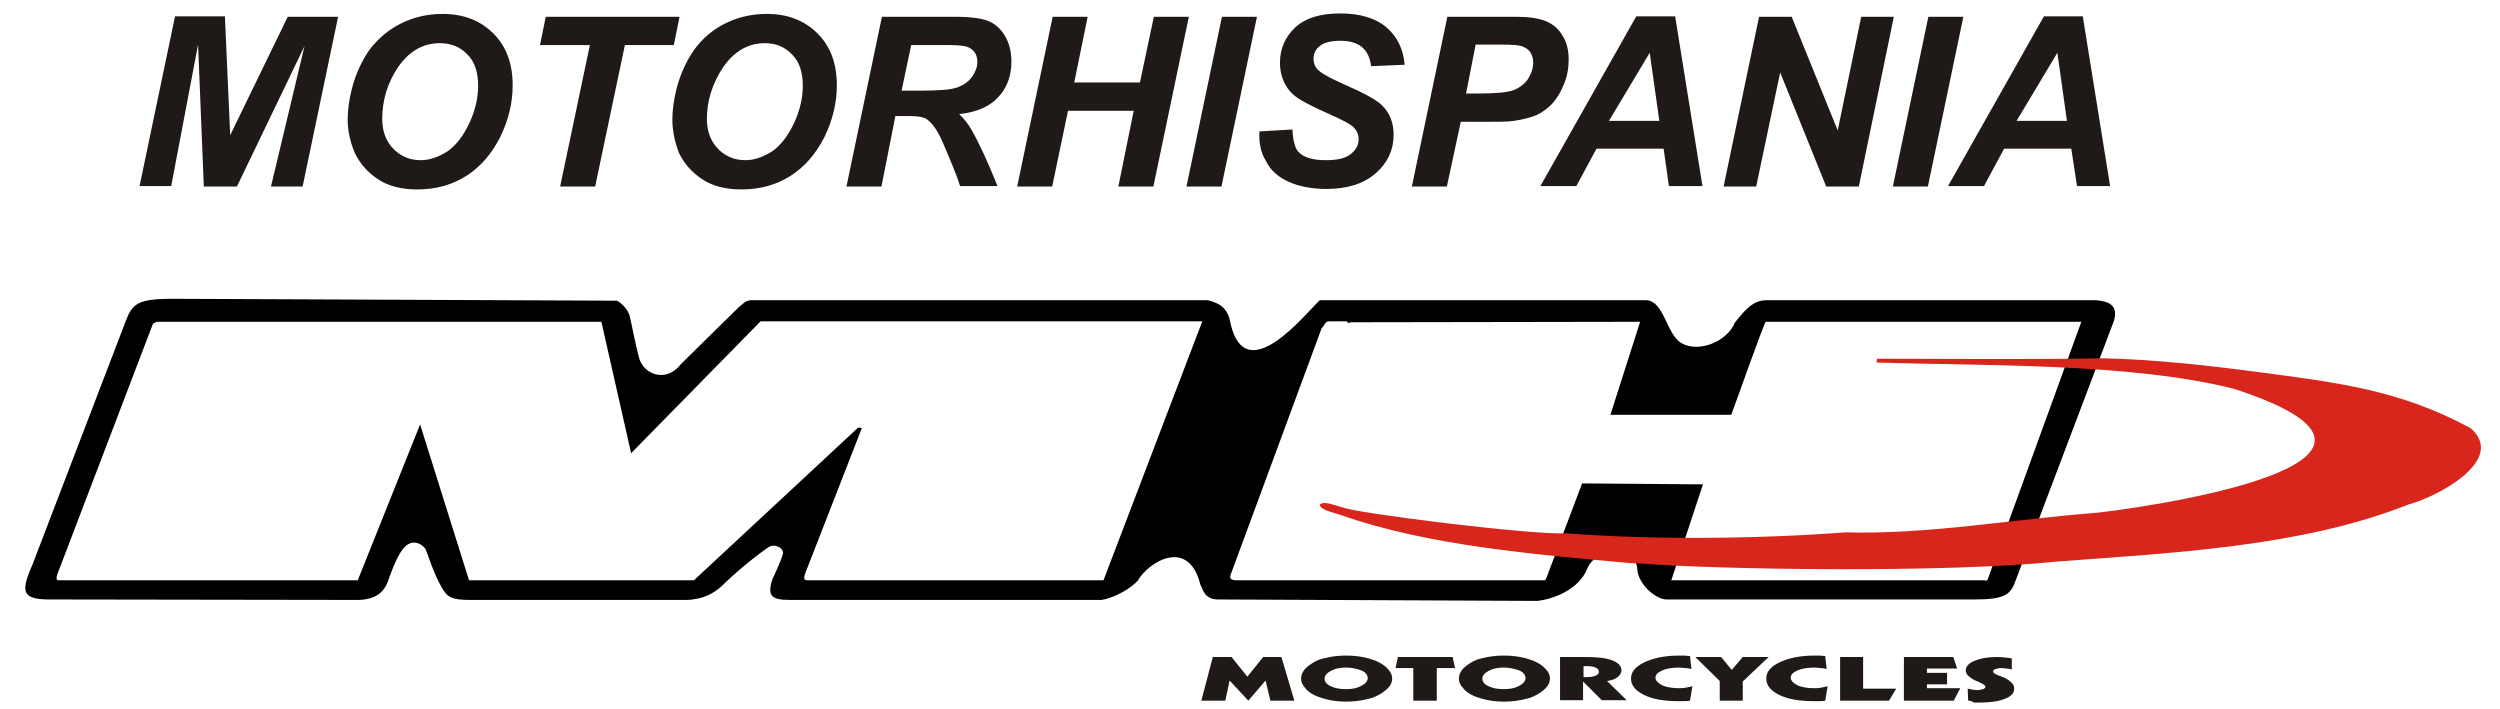<?xml version="1.0" encoding="UTF-8" standalone="no"?><svg xml:space="preserve" style="enable-background:new 0 0 521.3 147.9;" viewBox="0 0 521.3 147.9" y="0px" x="0px" xmlns:xlink="http://www.w3.org/1999/xlink" xmlns="http://www.w3.org/2000/svg" id="Lager_1" version="1.1">
<style type="text/css">
	.st0{fill-rule:evenodd;clip-rule:evenodd;}
	.st1{fill:#1F1A17;}
	.st2{fill-rule:evenodd;clip-rule:evenodd;fill:#D9261C;}
</style>
<path d="M280.9,67c0,0.1,0.1,0.2,0.1,0.3c0.2,0,0.4,0.1,0.6-0.1l60.4-0.1l-6.2,19.4H361c0.7-1.8,6.9-19.4,7.2-19.4h65.8
	L414.4,121l0,0c0,0-0.2,0.1-0.7,0h-65.2l6.6-20l-25.2-0.2l-7.4,19.6l-0.3,0.6l-64.3,0c-1.6,0-1.5-0.6-1.2-1.4l18.9-51.2
	c0.5-0.3,0.6-1.3,1.4-1.4H280.9z M125.4,67.1l6.2,27.4l26.7-27.2l0.3-0.3l92.1,0L230.1,121h-61.8c-0.8,0-0.7-0.7-0.3-1.7l11.7-30
	c-0.2-0.2-0.6-0.1-0.8-0.1L144.7,121h0H97.8L87.6,88.5L74.6,121H12.2c-0.8,0-0.2-1.4,0-1.9l19.7-51.6l0.8-0.4H125.4z M128.4,62.7
	c0.4-0.2,2.5,1.5,2.9,3.2c0.3,1.1,1.3,6.4,1.9,8.5c0.9,3.8,5.8,5.5,8.8,1.5l12-11.8c1.1-0.9,1.5-1.5,2.8-1.5h95.1
	c1.6,0.5,4.1,1,4.7,4.9c3.2,13.7,15.6-2.1,18.6-4.9h68c3.8,0,4.3,7.3,7.5,9c3.6,2,9.5-0.4,11.1-4.4c1.5-1.7,3.3-4.6,6.5-4.6H437
	c2.5,0.2,4.8,0.9,3.8,4.3l-20.6,54.4c-1,2.8-2.4,3.7-8.6,3.7h-64.1c-2.3,0-6-3.3-6.1-6.4c0-3.8-8.1-4.9-10.3-0.3
	c-1.9,5-7.8,6.7-10.5,7l-66.6-0.3c-2.9,0-3.2-2.2-3.7-3.1c-2.5-10-10.9-4.6-13-0.9c-1.4,1.7-5,3.7-7.6,4.1h-11h-54
	c-4.1,0-4.6-1-3.7-4.2c0.7-1.4,2.3-5,2.3-5.7c-0.1-1-1.8-2-3.2-1c-2.9,2-7.1,5.5-9.7,8.1c-1.5,1.3-3.6,2.7-7.3,2.8l-45,0
	c-4.1,0-4.9-0.6-6.1-2.8c-1.7-3-2.8-6.8-3.3-7.9c-1.4-1.6-3.2-1.8-4.7,0.1c-1.5,1.9-2.9,6.1-3.2,7c-0.8,1.8-2.2,3.5-6.1,3.6L9.9,125
	c-5.7-0.1-5.4-2-3-7.6L26.2,67c1.4-3.7,2.6-4.6,9.1-4.7L128.4,62.7z" class="st0"></path>
<path d="M410.4,146.1l-0.1-2.5c0.4,0.1,0.7,0.1,1,0.2c0.3,0,0.6,0.1,0.9,0.1c0.5,0,1-0.1,1.3-0.2
	c0.3-0.1,0.5-0.3,0.5-0.5c0-0.3-0.5-0.6-1.4-1c-0.3-0.1-0.6-0.3-0.7-0.3c-0.7-0.3-1.1-0.7-1.5-1c-0.3-0.3-0.5-0.7-0.5-1.1
	c0-0.8,0.6-1.5,1.8-2c1.2-0.5,2.7-0.8,4.6-0.8c0.6,0,1.1,0,1.7,0.1c0.5,0,1,0.1,1.5,0.2v2.3c-0.4-0.1-0.8-0.2-1.1-0.2
	c-0.4,0-0.7-0.1-0.9-0.1c-0.6,0-1.1,0.1-1.4,0.2c-0.3,0.1-0.5,0.3-0.5,0.5c0,0.3,0.4,0.6,1.3,0.9c0.4,0.1,0.6,0.3,0.8,0.3
	c0.7,0.3,1.3,0.7,1.7,1.1c0.4,0.4,0.6,0.8,0.6,1.3c0,0.9-0.6,1.6-1.9,2.1c-1.2,0.5-3,0.8-5.2,0.8c-0.4,0-0.9,0-1.3,0
	C411.2,146.2,410.8,146.1,410.4,146.1 M408.7,143.6l-1.3,2.5h-10.4V137h10.3l0.8,2.4h-6.3v0.9h4.2v2.4h-4.2v0.8H408.7z M395.4,143.6
	l-1.5,2.5h-10.2V137h4.8v6.6H395.4z M380.6,146.1c-0.4,0.1-0.7,0.1-1.2,0.1c-0.4,0-0.8,0-1.3,0c-2.9,0-5.3-0.4-7.1-1.3
	c-1.8-0.9-2.7-2-2.7-3.4c0-1.4,0.9-2.5,2.8-3.4c1.9-0.9,4.3-1.4,7.2-1.4c0.3,0,0.7,0,1.1,0c0.4,0,0.8,0.1,1.2,0.1l0.3,2.7
	c-0.4-0.1-0.9-0.2-1.3-0.2c-0.4,0-0.8-0.1-1.2-0.1c-1.5,0-2.7,0.2-3.6,0.6c-0.9,0.4-1.4,0.9-1.4,1.5c0,0.6,0.5,1.1,1.4,1.6
	c0.9,0.4,2.1,0.6,3.4,0.6c0.5,0,1,0,1.5-0.1c0.5-0.1,1-0.2,1.4-0.3L380.6,146.1z M358.6,146.1V142l-5.1-5h5.4l2.2,2.7l2.3-2.7h5.4
	l-5.4,5.1v4H358.6z M352.4,146.1c-0.4,0.1-0.7,0.1-1.2,0.1c-0.4,0-0.8,0-1.3,0c-2.9,0-5.3-0.4-7.1-1.3c-1.8-0.9-2.7-2-2.7-3.4
	c0-1.4,0.9-2.5,2.8-3.4c1.9-0.9,4.3-1.4,7.2-1.4c0.3,0,0.7,0,1.1,0c0.4,0,0.8,0.1,1.2,0.1l0.3,2.7c-0.4-0.1-0.9-0.2-1.3-0.2
	c-0.4,0-0.8-0.1-1.2-0.1c-1.5,0-2.7,0.2-3.6,0.6c-0.9,0.4-1.4,0.9-1.4,1.5c0,0.6,0.5,1.1,1.4,1.6c0.9,0.4,2.1,0.6,3.4,0.6
	c0.5,0,1,0,1.5-0.1c0.5-0.1,1-0.2,1.4-0.3L352.4,146.1z M325.3,146.1V137h5.3c2.5,0,4.3,0.2,5.6,0.7c1.3,0.5,1.9,1.2,1.9,2.1
	c0,0.5-0.3,1-0.8,1.4c-0.5,0.4-1.3,0.7-2.2,0.8l4.1,4H334l-3.9-3.9v3.9H325.3z M330.2,141.2h0.5c0.9,0,1.5-0.1,2-0.3
	c0.5-0.2,0.7-0.5,0.7-0.8c0-0.4-0.2-0.7-0.7-0.9c-0.4-0.2-1.1-0.3-1.9-0.3h-0.6V141.2z M313.6,136.7c1.2,0,2.3,0.1,3.4,0.3
	c1.1,0.2,2,0.5,2.8,0.8c1.1,0.5,1.9,1,2.5,1.7c0.6,0.6,0.9,1.3,0.9,2c0,0.7-0.3,1.4-0.9,2c-0.6,0.6-1.4,1.2-2.5,1.7
	c-0.8,0.4-1.8,0.6-2.8,0.8c-1.1,0.2-2.2,0.3-3.4,0.3c-1.2,0-2.3-0.1-3.3-0.3c-1-0.2-2-0.5-2.8-0.8c-1.1-0.5-1.9-1-2.4-1.7
	c-0.6-0.6-0.9-1.3-0.9-2c0-0.7,0.3-1.4,0.8-2c0.6-0.6,1.4-1.2,2.4-1.7c0.8-0.4,1.8-0.6,2.8-0.8C311.3,136.8,312.4,136.7,313.6,136.7
	z M313.6,139.2c-1.3,0-2.3,0.2-3.2,0.7c-0.8,0.4-1.3,1-1.3,1.6c0,0.6,0.4,1.2,1.3,1.6c0.8,0.4,1.9,0.6,3.2,0.6
	c1.3,0,2.3-0.2,3.2-0.7c0.8-0.4,1.3-1,1.3-1.6c0-0.6-0.4-1.2-1.3-1.6C315.9,139.5,314.8,139.2,313.6,139.2z M299.6,139.3v6.8h-4.9
	v-6.8H291l0.5-2.3h11.4l0.5,2.3H299.6z M280.7,136.7c1.2,0,2.3,0.1,3.4,0.3c1.1,0.2,2,0.5,2.8,0.8c1.1,0.5,1.9,1,2.5,1.7
	c0.6,0.6,0.9,1.3,0.9,2c0,0.7-0.3,1.4-0.9,2c-0.6,0.6-1.4,1.2-2.5,1.7c-0.8,0.4-1.8,0.6-2.8,0.8c-1.1,0.2-2.2,0.3-3.4,0.3
	c-1.2,0-2.3-0.1-3.3-0.3c-1-0.2-2-0.5-2.8-0.8c-1.1-0.5-1.9-1-2.4-1.7c-0.6-0.6-0.9-1.3-0.9-2c0-0.7,0.3-1.4,0.8-2
	c0.6-0.6,1.4-1.2,2.4-1.7c0.8-0.4,1.8-0.6,2.8-0.8C278.4,136.8,279.5,136.7,280.7,136.7z M280.7,139.2c-1.3,0-2.3,0.2-3.2,0.7
	c-0.8,0.4-1.3,1-1.3,1.6c0,0.6,0.4,1.2,1.3,1.6c0.8,0.4,1.9,0.6,3.2,0.6c1.3,0,2.3-0.2,3.2-0.7c0.8-0.4,1.3-1,1.3-1.6
	c0-0.6-0.4-1.2-1.3-1.6C283,139.5,282,139.2,280.7,139.2z M250.5,146.1l2.4-9.1h3.9l3.3,4.1l3.3-4.1h3.8l2.7,9.1h-5l-1-4.2l-3.6,4.2
	l-3.9-4.2l-0.9,4.2H250.5z" class="st1"></path>
<path d="M279.6,107.4c-1.3-0.5-4.4-1-4.4-2.2c1-0.9,3.6,0.4,4.8,0.6c2.6,1.2,39.5,5.8,46.5,5.4
	c18.3,1.4,39.7,1.2,58.4-0.2c17.1,0.5,35.3-2.8,52.6-4.1c17.7-2.1,72.5-11.4,28.4-25.8c-21.5-5.5-53.2-4.8-74.6-5.5
	c0-0.1,0-0.8,0.2-0.8c13.8,0,33.3,0.2,47.1-0.1c10.9,0.3,21.1,1.4,32.4,2.9c16.6,2.2,29.4,3.7,44.2,11.7c7.6,6.7-7.2,14.4-13,15.9
	c-22.4,8.9-49.7,10.1-73.3,11.9c-23.2,2.4-70.5,1.7-86.8,0.4l-2.5-0.1C320.1,115.6,297.8,113.8,279.6,107.4" class="st2"></path>
<path d="M431,25.2l-2-14.2l-8.5,14.2H431z M431.9,31h-14l-4.2,7.8h-7.5l20-35.4h8.1l5.7,35.4h-6.9L431.9,31z
	 M394.7,38.9l7.4-35.4h7.3L402,38.9H394.7z M387.6,38.9h-6.8l-9.6-23.8l-5,23.8h-6.8l7.4-35.4h6.8l9.6,23.7l4.9-23.7h6.8L387.6,38.9
	z M346,25.2l-2-14.2l-8.5,14.2H346z M346.9,31h-14l-4.2,7.8h-7.5l20-35.4h8.1l5.7,35.4H348L346.9,31z M305.7,19.5h2.2
	c3.8,0,6.4-0.2,7.7-0.7c1.3-0.5,2.3-1.3,3-2.3c0.7-1.1,1.1-2.2,1.1-3.5c0-0.8-0.2-1.5-0.6-2.1c-0.4-0.6-0.9-0.9-1.6-1.2
	c-0.7-0.3-2.2-0.4-4.6-0.4h-5.2L305.7,19.5z M301.7,38.9h-7.3l7.4-35.4h14.4c2.6,0,4.6,0.3,6.1,0.9c1.5,0.6,2.7,1.6,3.5,3
	c0.9,1.4,1.3,3.1,1.3,5c0,1.8-0.3,3.5-1,5.2c-0.7,1.7-1.5,3-2.5,4.1c-1,1-2.1,1.8-3.2,2.3c-1.2,0.5-2.7,0.9-4.7,1.2
	c-1.1,0.2-3.3,0.2-6.4,0.2h-4.7L301.7,38.9z M262.6,27.4l6.9-0.4c0.1,2.2,0.5,3.7,1.1,4.5c1.1,1.3,3,1.9,5.9,1.9
	c2.4,0,4.1-0.4,5.2-1.3c1.1-0.9,1.6-1.9,1.6-3.1c0-1-0.4-1.9-1.3-2.7c-0.6-0.5-2.3-1.4-5-2.6c-2.7-1.2-4.7-2.2-6-3
	c-1.3-0.8-2.3-1.8-3-3.1c-0.7-1.3-1.1-2.8-1.1-4.5c0-3,1.1-5.4,3.2-7.4c2.2-2,5.3-2.9,9.4-2.9c4.1,0,7.4,1,9.6,2.9
	c2.3,2,3.5,4.5,3.8,7.8l-7,0.3c-0.2-1.7-0.8-3-1.8-3.9c-1-0.9-2.6-1.4-4.6-1.4c-2,0-3.5,0.4-4.3,1.1c-0.9,0.7-1.3,1.6-1.3,2.7
	c0,1,0.4,1.9,1.2,2.5c0.8,0.7,2.5,1.6,5.2,2.8c4.1,1.8,6.7,3.2,7.8,4.3c1.7,1.6,2.5,3.7,2.5,6.2c0,3.1-1.2,5.8-3.7,8
	c-2.5,2.2-5.9,3.3-10.3,3.3c-3,0-5.7-0.5-7.9-1.5c-2.2-1-3.8-2.4-4.7-4.3C262.9,31.9,262.5,29.8,262.6,27.4z M247.4,38.9l7.4-35.4
	h7.3l-7.4,35.4H247.4z M236.4,23.1h-13.7l-3.3,15.8h-7.3l7.4-35.4h7.3L224,17.2h13.7l2.9-13.7h7.3l-7.4,35.4h-7.3L236.4,23.1z
	 M188,18.9h3.9c3.9,0,6.5-0.2,7.8-0.7c1.3-0.5,2.3-1.2,3-2.2c0.7-1,1.1-2,1.1-3.1c0-1.3-0.5-2.3-1.6-2.9c-0.6-0.4-2-0.6-4.2-0.6h-8
	L188,18.9z M183.8,38.9h-7.3l7.4-35.4h15.7c2.7,0,4.8,0.3,6.3,0.8c1.5,0.6,2.7,1.6,3.6,3.1c0.9,1.5,1.4,3.3,1.4,5.4
	c0,3-0.9,5.5-2.7,7.4c-1.8,2-4.5,3.2-8.2,3.6c0.9,0.8,1.8,1.9,2.6,3.3c1.6,2.8,3.4,6.7,5.4,11.7h-7.8c-0.6-2-1.9-5.1-3.7-9.3
	c-1-2.3-2.1-3.8-3.2-4.6c-0.7-0.5-1.9-0.7-3.6-0.7h-3L183.8,38.9z M147.4,24.8c0,2.4,0.7,4.5,2.2,6.1c1.5,1.6,3.4,2.5,5.8,2.5
	c2,0,3.8-0.7,5.7-1.9c1.8-1.3,3.3-3.3,4.5-5.9c1.2-2.6,1.8-5.2,1.8-7.7c0-2.8-0.7-5-2.2-6.5c-1.5-1.6-3.4-2.4-5.7-2.4
	c-3.5,0-6.4,1.7-8.7,5C148.6,17.3,147.4,20.9,147.4,24.8z M140.2,25c0-2.1,0.3-4.3,0.9-6.6c0.8-3.1,2.1-5.8,3.7-8.1
	c1.7-2.3,3.8-4.1,6.4-5.4c2.6-1.3,5.5-2,8.7-2c4.4,0,7.9,1.4,10.6,4.1c2.7,2.7,4,6.3,4,10.8c0,3.7-0.9,7.3-2.6,10.8
	c-1.8,3.5-4.1,6.2-7.1,8.1c-3,1.9-6.4,2.8-10.2,2.8c-3.3,0-6.1-0.7-8.3-2.2c-2.2-1.5-3.8-3.4-4.8-5.6
	C140.7,29.5,140.2,27.2,140.2,25z M124.1,38.9h-7.3L123,9.4h-10.4l1.2-5.9h27.9l-1.2,5.9h-10.2L124.1,38.9z M79.7,24.8
	c0,2.4,0.7,4.5,2.2,6.1c1.5,1.6,3.4,2.5,5.8,2.5c2,0,3.8-0.7,5.7-1.9c1.8-1.3,3.3-3.3,4.5-5.9c1.2-2.6,1.8-5.2,1.8-7.7
	c0-2.8-0.7-5-2.2-6.5C96,9.8,94.1,9,91.7,9c-3.5,0-6.4,1.7-8.7,5C80.8,17.3,79.7,20.9,79.7,24.8z M72.5,25c0-2.1,0.3-4.3,0.9-6.6
	c0.8-3.1,2.1-5.8,3.7-8.1C78.9,8,81,6.2,83.6,4.9c2.6-1.3,5.5-2,8.7-2c4.4,0,7.9,1.4,10.6,4.1c2.7,2.7,4,6.3,4,10.8
	c0,3.7-0.9,7.3-2.6,10.8c-1.8,3.5-4.1,6.2-7.1,8.1c-3,1.9-6.4,2.8-10.2,2.8c-3.3,0-6.1-0.7-8.3-2.2c-2.2-1.5-3.8-3.4-4.8-5.6
	C73,29.5,72.5,27.2,72.5,25z M49.4,38.9h-6.9L41.3,9.3l-5.6,29.5h-6.6l7.4-35.4h10.4l1.1,24.8L60,3.5h10.5l-7.4,35.4h-6.6l7-29.3
	L49.4,38.9z" class="st1"></path>
</svg>
